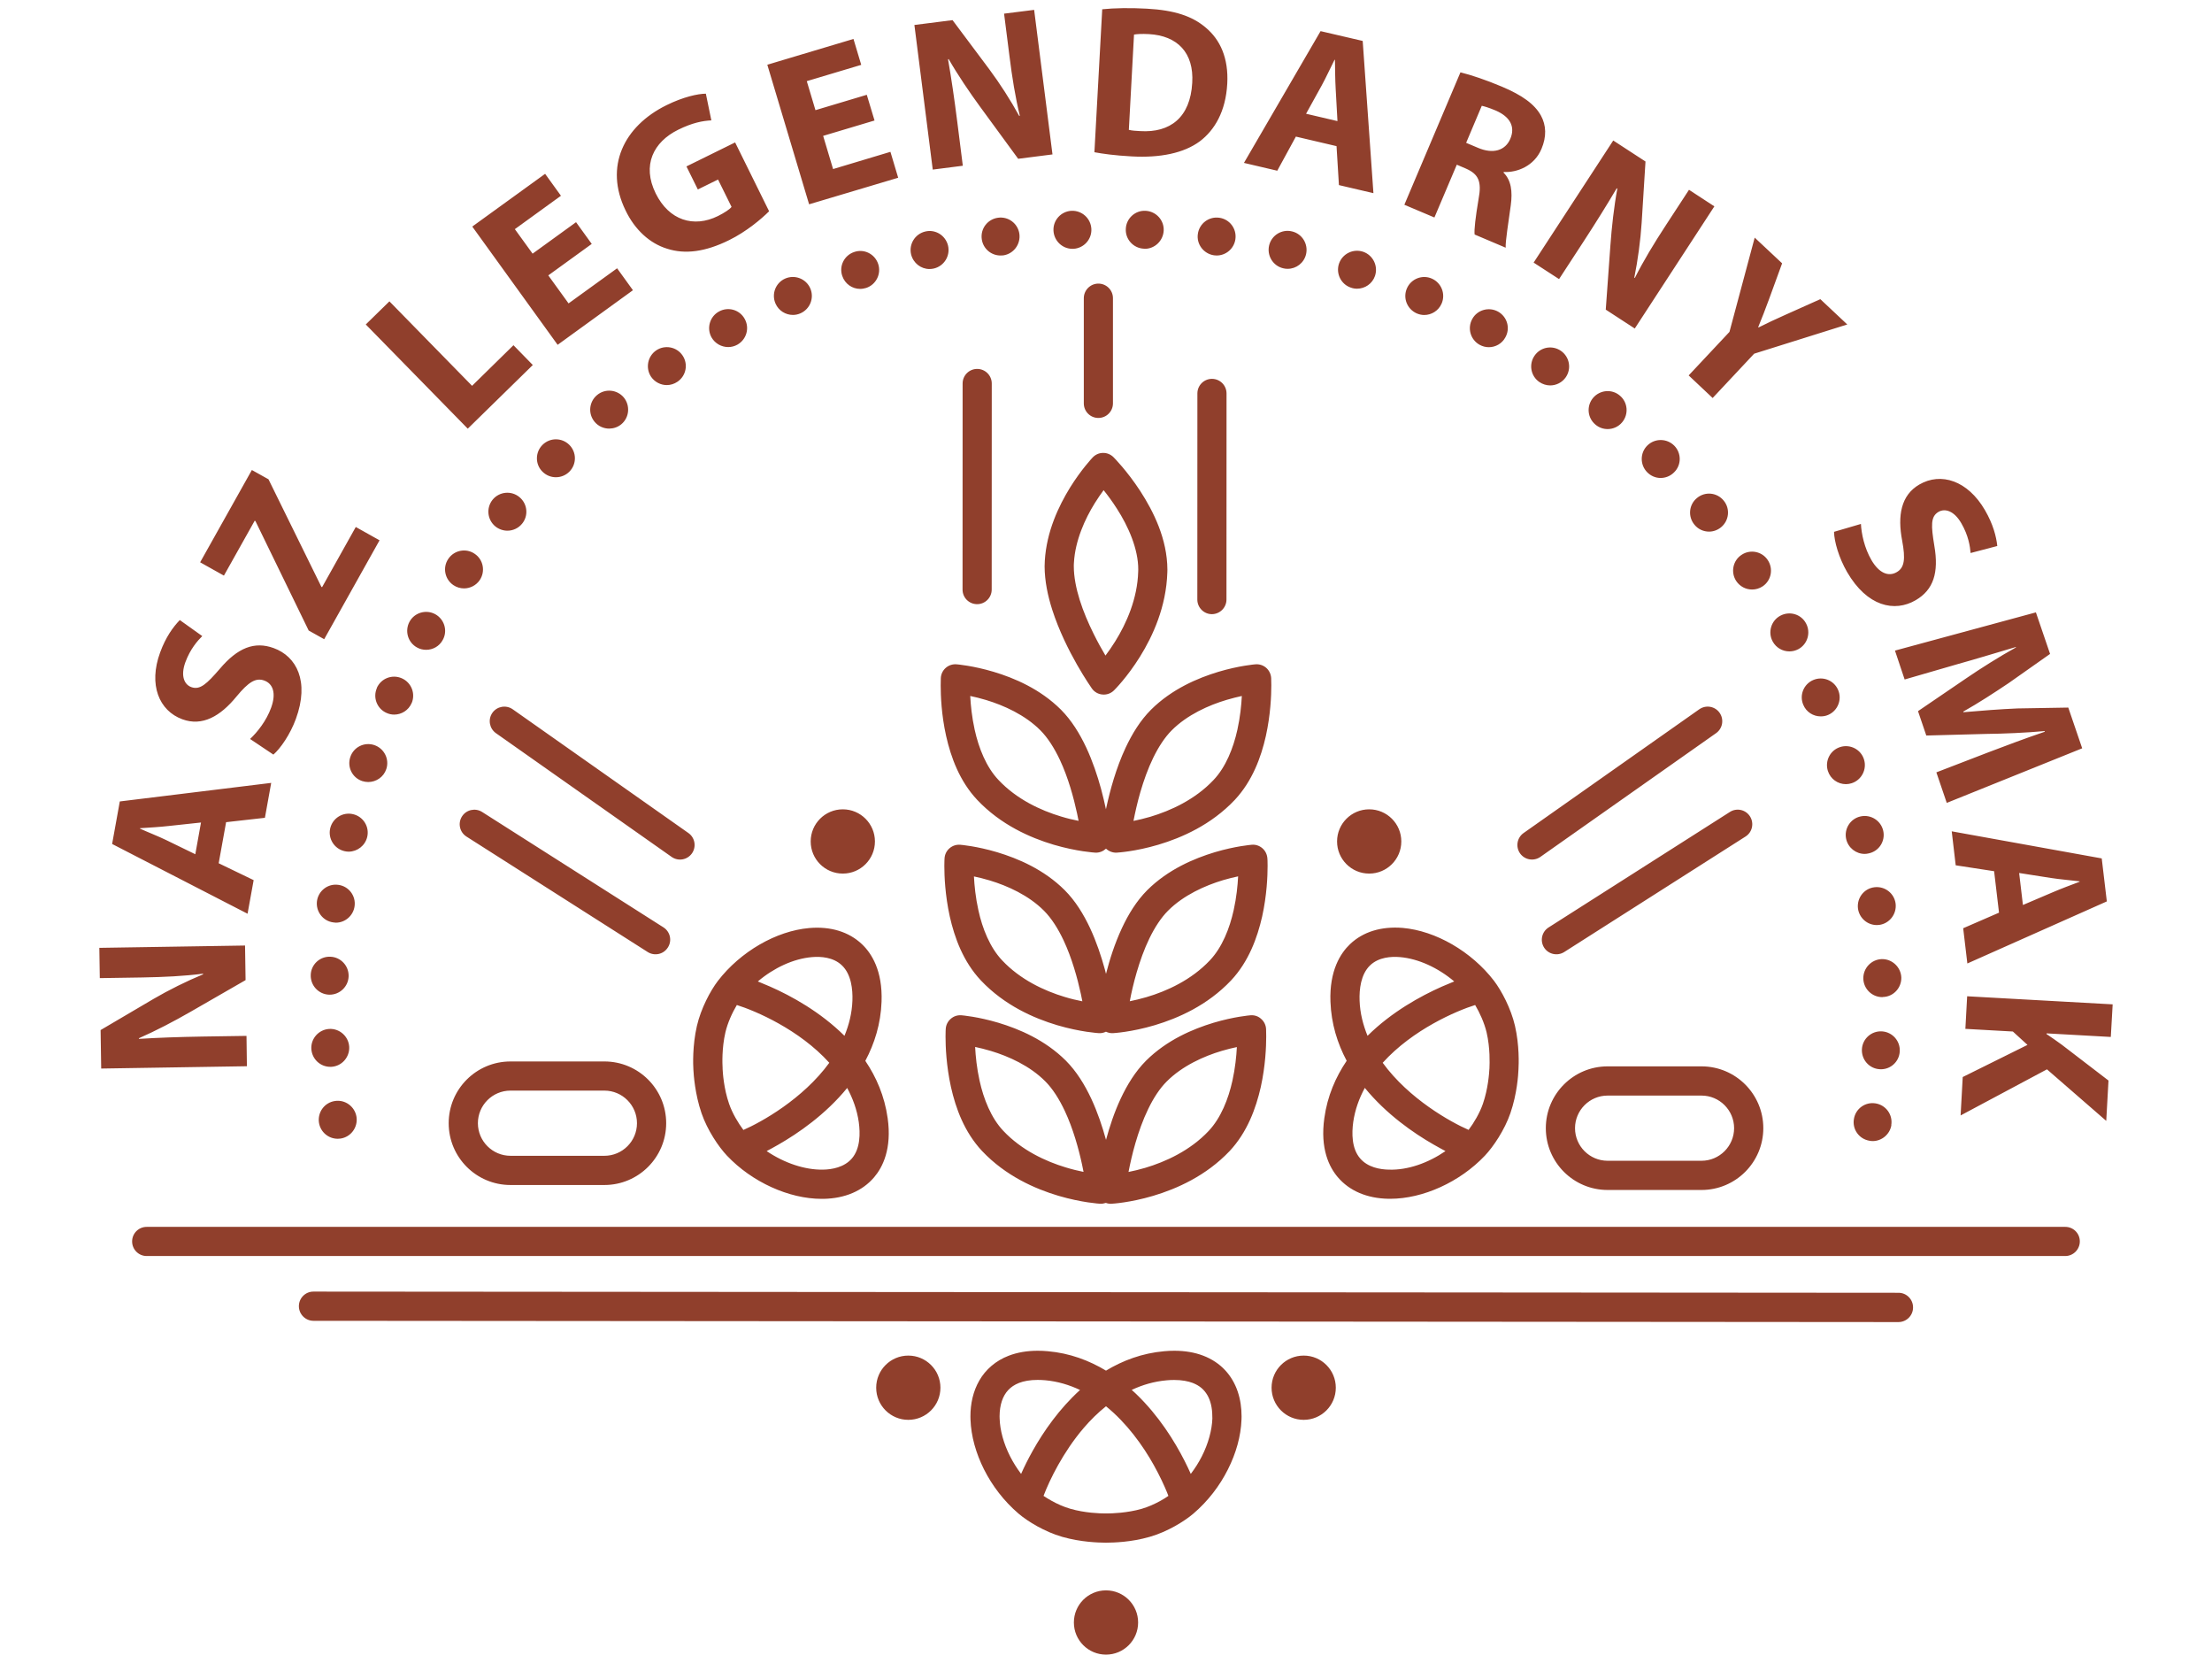 <?xml version="1.0" encoding="utf-8"?>
<svg version="1.1" xmlns="http://www.w3.org/2000/svg" xmlns:xlink="http://www.w3.org/1999/xlink" x="0px"
	 y="0px" viewBox="0 0 334 251" style="enable-background:new 0 0 334 251;" xml:space="preserve">
<style type="text/css">
	.st0{fill:#903f2c;}
</style>
<g>
	<path class="st0" d="M145.35,57.89L145.34,89c0,1.22,0.98,2.2,2.2,2.2c1.22,0,2.2-0.99,2.2-2.2l0.01-31.11c0-1.22-0.99-2.2-2.2-2.2
		C146.33,55.69,145.35,56.67,145.35,57.89 M203.85,142.52c-1.44,1.37-3.13,3.99-2.96,8.68c0.12,3.34,1.06,6.32,2.45,8.93
		c-1.66,2.46-2.91,5.31-3.37,8.63c-0.66,4.65,0.74,7.43,2.03,8.94c1.76,2.07,4.41,3.2,7.66,3.26h0.26c4.94,0,10.52-2.53,14.29-6.51
		c1.28-1.36,2.97-3.86,3.85-6.41c1.01-2.93,1.19-5.8,1.22-6.59c0.05-0.82,0.15-3.67-0.53-6.61c-0.61-2.63-2.03-5.29-3.16-6.78
		c-3.39-4.42-8.81-7.56-13.8-7.99C208.56,139.81,205.82,140.65,203.85,142.52 M209.74,176.56c-1.36-0.02-3.22-0.34-4.38-1.71
		c-1.28-1.5-1.26-3.8-1.03-5.47c0.27-1.88,0.9-3.59,1.75-5.16c3.25,3.98,7.37,6.83,10.4,8.56c0.66,0.38,1.24,0.69,1.78,0.98
		C215.61,175.58,212.53,176.65,209.74,176.56 M224.47,155.85c0.55,2.36,0.46,4.73,0.43,5.34h0c0,0.01,0,0.06,0,0.1
		c0,0.02,0,0.05-0.01,0.06h0c-0.03,0.62-0.19,2.99-0.98,5.27c-0.48,1.39-1.35,2.87-2.16,3.94c-2.69-1.17-8.99-4.66-12.97-10.13
		c4.54-5.03,11.16-7.85,13.96-8.72C223.42,152.85,224.13,154.41,224.47,155.85 M211.42,144.48c2.76,0.24,5.72,1.61,8.16,3.67
		c-0.55,0.22-1.17,0.48-1.86,0.78c-3.18,1.41-7.58,3.81-11.23,7.43c-0.67-1.65-1.13-3.41-1.2-5.31c-0.06-1.68,0.17-3.97,1.59-5.33
		C208.18,144.48,210.07,144.36,211.42,144.48 M226.2,47.04c-1.37-0.76-3.13-0.28-3.89,1.1c-0.78,1.39-0.28,3.13,1.09,3.9
		c0.45,0.25,0.93,0.37,1.4,0.37c1.01,0,1.99-0.53,2.5-1.48C228.08,49.56,227.59,47.82,226.2,47.04 M212.44,43.52
		c-0.64,1.45,0.01,3.12,1.46,3.78c0.37,0.16,0.76,0.25,1.15,0.25c1.1,0,2.15-0.64,2.62-1.71c0.64-1.45-0.02-3.14-1.46-3.78
		C214.78,41.42,213.08,42.07,212.44,43.52 M191.37,129.59c-0.04-0.6-0.3-1.15-0.75-1.54c-0.45-0.39-1.03-0.59-1.63-0.53
		c-0.1,0.01-2.46,0.2-5.58,1.13c-3.11,0.94-7.03,2.59-10.18,5.72c-1.63,1.64-2.85,3.64-3.82,5.72c-1.09,2.33-1.86,4.77-2.41,6.92
		c-0.06-0.24-0.12-0.46-0.18-0.7c-0.54-1.97-1.26-4.14-2.23-6.22c-0.98-2.08-2.2-4.09-3.83-5.72c-3.14-3.13-7.06-4.78-10.18-5.72
		c-3.12-0.93-5.47-1.12-5.58-1.13c-0.6-0.05-1.18,0.14-1.63,0.53c-0.45,0.39-0.72,0.94-0.75,1.54c0,0.04-0.03,0.44-0.03,1.12
		c0,1.52,0.11,4.41,0.82,7.63c0.72,3.21,2.03,6.82,4.69,9.65c3.56,3.77,8.01,5.72,11.54,6.77c3.53,1.04,6.19,1.19,6.3,1.2
		c0.36,0.02,0.72-0.06,1.05-0.22c0.32,0.15,0.68,0.24,1.05,0.22c0.12-0.01,2.77-0.15,6.31-1.2c3.52-1.05,7.97-2.99,11.54-6.77
		c2.65-2.83,3.96-6.43,4.69-9.65c0.71-3.22,0.82-6.11,0.82-7.63C191.4,130.03,191.38,129.62,191.37,129.59 M160.76,150.49
		c-3.04-0.91-6.7-2.6-9.44-5.52c-1.84-1.94-2.99-4.81-3.59-7.58c-0.42-1.89-0.6-3.71-0.67-5.09c0.7,0.15,1.52,0.34,2.4,0.61
		c2.68,0.81,5.88,2.25,8.19,4.58c1.11,1.11,2.12,2.7,2.95,4.47c1.25,2.66,2.09,5.71,2.6,8.06c0.09,0.41,0.16,0.78,0.23,1.13
		C162.63,150.99,161.73,150.79,160.76,150.49 M186.28,137.38c-0.61,2.77-1.75,5.64-3.59,7.58c-2.79,2.97-6.52,4.66-9.58,5.56
		c-0.93,0.27-1.77,0.47-2.52,0.62c0.23-1.23,0.57-2.74,1.04-4.35c0.5-1.71,1.14-3.53,1.94-5.17c0.8-1.64,1.75-3.1,2.79-4.14
		c2.35-2.36,5.62-3.81,8.32-4.62c0.84-0.25,1.6-0.43,2.27-0.57C186.88,133.68,186.7,135.49,186.28,137.38 M195.67,20.62l6.14,1.44
		l0.36,5.88l5.21,1.22l-1.62-22.98L199.4,4.7l-11.57,19.89l5.03,1.18L195.67,20.62z M199.56,12.92c0.64-1.16,1.34-2.7,1.95-3.9
		l0.06,0.02c0.02,1.35,0.03,3.02,0.11,4.38l0.27,4.86l-4.74-1.11L199.56,12.92z M188.81,153.26c-0.1,0.01-2.46,0.2-5.58,1.13
		c-3.11,0.94-7.03,2.59-10.18,5.72c-1.63,1.64-2.85,3.64-3.83,5.73c-0.98,2.09-1.68,4.25-2.22,6.23c0,0,0-0.01,0-0.01
		c-0.54-1.97-1.26-4.14-2.23-6.22c-0.98-2.08-2.2-4.09-3.83-5.73c-3.14-3.13-7.06-4.78-10.18-5.72c-3.12-0.93-5.47-1.12-5.58-1.13
		c-0.6-0.05-1.18,0.14-1.63,0.54c-0.45,0.39-0.72,0.94-0.75,1.53c0,0.04-0.03,0.44-0.03,1.13c0,1.52,0.11,4.41,0.82,7.63
		c0.72,3.22,2.03,6.81,4.69,9.65c3.56,3.77,8.01,5.72,11.54,6.77c3.53,1.04,6.19,1.19,6.3,1.2c0.3,0.01,0.59-0.04,0.86-0.13
		c0.27,0.1,0.56,0.15,0.86,0.13c0.12-0.01,2.77-0.15,6.3-1.2c3.52-1.05,7.97-3,11.54-6.77c2.65-2.84,3.96-6.43,4.69-9.65
		c0.71-3.22,0.82-6.11,0.82-7.63c0-0.68-0.02-1.09-0.02-1.12c-0.03-0.6-0.3-1.15-0.75-1.54
		C189.99,153.4,189.41,153.21,188.81,153.26 M160.94,176.23c-3.04-0.91-6.69-2.6-9.44-5.52c-1.84-1.94-2.98-4.81-3.59-7.58
		c-0.42-1.9-0.6-3.71-0.67-5.09c0.7,0.15,1.51,0.34,2.4,0.61c2.68,0.81,5.88,2.25,8.19,4.58c1.11,1.1,2.12,2.7,2.95,4.47
		c1.25,2.66,2.09,5.71,2.6,8.07c0.09,0.4,0.16,0.78,0.23,1.13C162.82,176.74,161.92,176.53,160.94,176.23 M186.09,163.13
		c-0.61,2.77-1.75,5.64-3.59,7.59c-2.79,2.97-6.52,4.66-9.58,5.57c-0.92,0.27-1.77,0.47-2.52,0.62c0.24-1.23,0.57-2.74,1.04-4.35
		c0.5-1.72,1.14-3.53,1.94-5.17c0.79-1.64,1.75-3.11,2.79-4.14c2.35-2.36,5.62-3.82,8.32-4.62c0.84-0.25,1.6-0.43,2.27-0.57
		C186.69,159.42,186.51,161.23,186.09,163.13 M191.94,102.35c-0.04-0.6-0.3-1.14-0.75-1.54c-0.45-0.39-1.03-0.58-1.63-0.53
		c-0.1,0.01-2.46,0.2-5.58,1.13c-3.11,0.94-7.03,2.59-10.18,5.72c-1.63,1.63-2.85,3.64-3.83,5.72c-1.46,3.12-2.35,6.44-2.91,9
		c-0.03,0.11-0.04,0.21-0.07,0.31c-0.2-0.94-0.44-1.98-0.74-3.09c-0.54-1.97-1.26-4.14-2.23-6.22c-0.98-2.08-2.2-4.09-3.82-5.72
		c-3.14-3.13-7.06-4.79-10.18-5.72c-3.12-0.93-5.48-1.12-5.58-1.13c-0.6-0.05-1.18,0.14-1.63,0.53c-0.45,0.39-0.72,0.94-0.75,1.54
		c0,0.03-0.02,0.44-0.02,1.12c0,1.52,0.1,4.41,0.82,7.63c0.72,3.21,2.03,6.81,4.69,9.64c3.56,3.77,8.01,5.72,11.54,6.77
		c3.53,1.04,6.18,1.19,6.3,1.2c0.6,0.03,1.17-0.2,1.61-0.6c0.44,0.4,1.01,0.63,1.61,0.6c0.12-0.01,2.77-0.15,6.3-1.2
		c3.52-1.05,7.97-2.99,11.54-6.77c2.65-2.84,3.97-6.43,4.69-9.65c0.71-3.22,0.82-6.11,0.82-7.63
		C191.96,102.79,191.94,102.38,191.94,102.35 M160.2,123.25c-3.04-0.91-6.69-2.59-9.44-5.52c-1.84-1.94-2.98-4.81-3.59-7.58
		c-0.42-1.9-0.6-3.71-0.67-5.09c0.7,0.15,1.52,0.34,2.4,0.61c2.68,0.81,5.88,2.25,8.19,4.57c1.11,1.11,2.12,2.7,2.95,4.47
		c1.25,2.66,2.08,5.71,2.59,8.07c0.09,0.4,0.16,0.77,0.23,1.13C162.07,123.76,161.18,123.55,160.2,123.25 M186.84,110.15
		c-0.61,2.77-1.75,5.64-3.59,7.58c-2.79,2.97-6.52,4.66-9.58,5.57c-0.93,0.27-1.77,0.47-2.52,0.62c0.24-1.23,0.57-2.74,1.04-4.36
		c0.5-1.71,1.14-3.53,1.94-5.17c0.8-1.64,1.75-3.1,2.79-4.14c2.35-2.36,5.62-3.81,8.32-4.61c0.84-0.25,1.6-0.43,2.27-0.58
		C187.44,106.44,187.26,108.25,186.84,110.15 M201.89,127.02c0,2.68,2.17,4.85,4.85,4.85c2.68,0,4.85-2.17,4.85-4.85
		c0-2.68-2.17-4.85-4.85-4.85C204.06,122.17,201.89,124.34,201.89,127.02 M205.82,38c-1.51-0.5-3.13,0.31-3.64,1.8
		c-0.5,1.49,0.31,3.13,1.8,3.62c0.31,0.11,0.61,0.16,0.92,0.16c1.2,0,2.32-0.75,2.72-1.94C208.12,40.13,207.31,38.51,205.82,38
		 M287.59,102.57l8.04-2.33c2.65-0.73,5.89-1.73,8.75-2.57l0.02,0.06c-2.55,1.42-5.28,3.14-7.49,4.65l-7.3,4.97l1.25,3.68l9-0.24
		c2.72-0.03,5.98-0.17,8.86-0.43l0.03,0.1c-3.03,1.03-6.03,2.16-8.5,3.1l-7.87,3.03l1.57,4.61l20.45-8.24l-2.1-6.15l-7.68,0.13
		c-2.55,0.11-5.54,0.34-8.15,0.57l-0.03-0.09c2.29-1.29,4.66-2.83,6.85-4.3l6.26-4.41l-2.14-6.27l-21.28,5.77L287.59,102.57z
		 M259.86,79.6c1.23-1,1.42-2.81,0.41-4.03c-1-1.23-2.8-1.42-4.03-0.4c-1.23,0.99-1.4,2.8-0.4,4.02c0.56,0.7,1.38,1.06,2.22,1.06
		C258.69,80.25,259.33,80.03,259.86,79.6 M252.77,71.31c1.14-1.1,1.14-2.92,0.03-4.04c-1.12-1.12-2.94-1.13-4.06-0.02
		c-1.12,1.1-1.13,2.92-0.02,4.04c0.56,0.57,1.29,0.86,2.02,0.86C251.48,72.15,252.21,71.87,252.77,71.31 M242.74,179.63h14.18
		c5.15,0,9.33-4.18,9.33-9.33c0-5.15-4.18-9.33-9.33-9.33h-14.18c-5.15,0-9.33,4.18-9.33,9.33
		C233.41,175.45,237.59,179.63,242.74,179.63 M242.74,165.38h14.18c2.71,0,4.92,2.21,4.92,4.92c0,2.71-2.21,4.92-4.92,4.92h-14.18
		c-2.72,0-4.92-2.21-4.92-4.92C237.82,167.59,240.03,165.38,242.74,165.38 M236.19,143.71l27.37-17.43
		c1.03-0.65,1.33-2.01,0.68-3.04c-0.65-1.03-2.02-1.33-3.04-0.67l-27.37,17.43c-1.03,0.65-1.33,2.01-0.68,3.04
		C233.8,144.06,235.17,144.36,236.19,143.71 M244.94,63.74c1.01-1.21,0.86-3.02-0.36-4.03c-1.21-1.03-3.02-0.85-4.04,0.36
		c-1.01,1.21-0.86,3.01,0.37,4.03c0.53,0.45,1.18,0.67,1.84,0.67C243.55,64.77,244.38,64.42,244.94,63.74 M283.21,166.56
		c-1.56-0.26-3.03,0.79-3.28,2.36c-0.27,1.56,0.79,3.03,2.36,3.28c0.16,0.03,0.31,0.05,0.47,0.05c1.37,0,2.6-1.01,2.83-2.41h-0.02
		C285.83,168.29,284.78,166.82,283.21,166.56 M295.3,130.62l5.8,0.89l0.74,6.26l-5.41,2.35l0.63,5.32l21.06-9.37l-0.77-6.49
		l-22.65-4.09L295.3,130.62z M309.67,132.53c1.31,0.21,3,0.34,4.34,0.51l0,0.06c-1.26,0.48-2.83,1.06-4.08,1.6l-4.48,1.91
		l-0.57-4.83L309.67,132.53z M151.08,38.57c0.12,0,0.27,0,0.41-0.02c1.56-0.23,2.64-1.68,2.43-3.25c-0.22-1.56-1.66-2.66-3.24-2.43
		c-1.57,0.22-2.66,1.66-2.44,3.23C148.44,37.55,149.67,38.57,151.08,38.57 M234.07,58.18c0.9,0,1.8-0.43,2.36-1.24
		c0.89-1.3,0.56-3.08-0.74-3.98c-1.31-0.9-3.08-0.58-3.98,0.73c-0.9,1.3-0.58,3.09,0.73,3.98C232.93,58,233.51,58.18,234.07,58.18
		 M229.52,128.82c0.7,0.99,2.07,1.23,3.07,0.53l26.53-18.68c0.99-0.7,1.23-2.07,0.53-3.07c-0.7-1-2.07-1.23-3.07-0.53l-26.53,18.68
		C229.06,126.45,228.82,127.83,229.52,128.82 M266.92,84.54c-0.87-1.32-2.66-1.66-3.96-0.78c-1.32,0.87-1.66,2.66-0.79,3.96
		c0.56,0.83,1.46,1.27,2.39,1.27c0.54,0,1.09-0.15,1.59-0.48C267.46,87.63,267.8,85.86,266.92,84.54 M258.6,60.08l6.27-6.69
		l14.06-4.41l-4.07-3.82l-5.23,2.34c-1.55,0.7-2.8,1.27-4.1,1.93l-0.05-0.05c0.58-1.43,1.05-2.6,1.64-4.23l1.97-5.4l-4.14-3.88
		l-3.81,14.23l-6.16,6.57L258.6,60.08z M286.85,158.74c0.11-1.58-1.09-2.94-2.66-3.05c-1.58-0.11-2.95,1.09-3.05,2.66
		c-0.1,1.59,1.09,2.95,2.66,3.05c0.06,0.01,0.12,0.01,0.19,0.01C285.5,161.42,286.76,160.25,286.85,158.74 M284.13,144.78
		c-1.57,0.05-2.81,1.37-2.78,2.94c0.04,1.56,1.32,2.8,2.87,2.8c0.02,0,0.05-0.02,0.08-0.02c1.57-0.03,2.82-1.35,2.79-2.94
		C287.03,146,285.71,144.74,284.13,144.78 M278.9,86.35c3.03,5.22,7.17,6.11,10.36,4.25c2.68-1.56,3.52-4.15,2.81-8.24
		c-0.49-3-0.58-4.38,0.63-5.09c0.99-0.57,2.36-0.16,3.44,1.7c1.09,1.86,1.33,3.53,1.41,4.51l4.03-1.06
		c-0.15-1.42-0.62-3.27-1.86-5.41c-2.61-4.49-6.66-5.76-9.91-3.87c-2.77,1.61-3.32,4.68-2.59,8.49c0.51,2.76,0.36,4.06-0.83,4.74
		c-1.24,0.72-2.66,0.15-3.81-1.82c-1.07-1.84-1.51-3.96-1.59-5.46l-4.06,1.19C276.95,81.7,277.64,84.17,278.9,86.35 M270.18,98.33
		c0.47,0,0.93-0.11,1.37-0.34c1.39-0.76,1.9-2.5,1.15-3.89c-0.74-1.4-2.49-1.91-3.89-1.15c-1.38,0.74-1.9,2.49-1.15,3.87
		C268.18,97.79,269.17,98.33,270.18,98.33 M219.97,24.86l1.38,0.59c1.85,0.82,2.43,1.88,1.9,4.63c-0.46,2.75-0.68,4.61-0.59,5.32
		l4.69,1.99c-0.06-0.95,0.43-3.86,0.77-6.41c0.28-2.08,0.07-3.77-1.1-4.93l0.04-0.09c2.01,0.11,4.6-0.89,5.69-3.47
		c0.79-1.86,0.73-3.56-0.07-5.03c-0.96-1.75-2.87-3.1-5.88-4.37c-2.43-1.03-4.7-1.78-6.28-2.17l-8.47,19.99l4.54,1.92L219.97,24.86z
		 M223.74,15.97c0.36,0.08,1.03,0.26,2.14,0.73c2.09,0.92,2.96,2.39,2.17,4.25c-0.75,1.77-2.59,2.34-4.87,1.37l-1.8-0.76
		L223.74,15.97z M235.41,42.13l3.62-5.55c1.96-3.01,3.6-5.64,5.08-8.15l0.1,0.03c-0.51,2.75-0.86,5.91-1.05,8.6l-0.7,9.68l4.38,2.85
		l12.02-18.44l-3.83-2.5l-3.52,5.39c-1.8,2.76-3.34,5.3-4.66,7.92l-0.08-0.05c0.53-2.61,0.94-5.63,1.11-8.28l0.58-9.25l-4.87-3.17
		l-12.02,18.43L235.41,42.13z M274.92,108.14c0.38,0,0.75-0.06,1.12-0.22c1.45-0.62,2.13-2.32,1.51-3.76
		c-0.62-1.46-2.3-2.13-3.76-1.51c-1.45,0.62-2.13,2.3-1.5,3.75C272.74,107.49,273.8,108.14,274.92,108.14 M283.05,133.93
		c-1.59,0.18-2.69,1.62-2.51,3.19c0.19,1.46,1.42,2.52,2.84,2.52c0.11,0,0.23,0,0.36-0.02c1.55-0.2,2.67-1.63,2.49-3.2
		C286.04,134.87,284.63,133.75,283.05,133.93 M278.72,118.37c0.29,0,0.59-0.05,0.87-0.14c1.5-0.48,2.34-2.1,1.86-3.61
		c-0.48-1.51-2.1-2.33-3.6-1.85c-1.51,0.48-2.33,2.1-1.85,3.61C276.39,117.59,277.5,118.37,278.72,118.37 M281.56,128.9
		c0.2,0,0.4-0.03,0.61-0.08c1.56-0.33,2.53-1.86,2.19-3.4c-0.34-1.54-1.87-2.52-3.42-2.18c-1.54,0.33-2.52,1.87-2.18,3.41
		C279.06,127.98,280.24,128.9,281.56,128.9 M311.85,185.2H22.15c-1.22,0-2.2,0.98-2.2,2.2c0,1.22,0.99,2.2,2.2,2.2h289.69
		c1.21,0,2.2-0.99,2.2-2.2C314.05,186.18,313.06,185.2,311.85,185.2 M129.88,43.61c0.31,0,0.62-0.06,0.92-0.15
		c1.49-0.5,2.3-2.13,1.8-3.62c-0.51-1.51-2.13-2.32-3.62-1.8c-1.51,0.5-2.32,2.13-1.8,3.62C127.58,42.85,128.68,43.61,129.88,43.61
		 M122.41,127.02c0,2.68,2.17,4.85,4.85,4.85s4.85-2.17,4.85-4.85c0-2.68-2.17-4.85-4.85-4.85S122.41,124.34,122.41,127.02
		 M118.56,42.05c-1.45,0.64-2.1,2.33-1.46,3.78c0.47,1.07,1.52,1.71,2.63,1.71c0.37,0,0.78-0.08,1.15-0.25
		c1.44-0.64,2.1-2.33,1.46-3.78C121.7,42.07,120.01,41.42,118.56,42.05 M100.75,37.55c2.69,0.86,5.74,0.48,9.34-1.3
		c2.61-1.28,4.89-3.21,6.04-4.36L111,21.5l-7.35,3.62l1.72,3.48l3.05-1.5l2.04,4.13c-0.26,0.35-1.03,0.87-2.05,1.38
		c-3.66,1.81-7.39,0.66-9.4-3.41c-2.11-4.27-0.34-7.77,3.38-9.61c2.17-1.07,3.7-1.35,5.02-1.42l-0.83-4.03
		c-1.2,0.01-3.4,0.48-5.95,1.74c-6.47,3.19-9.39,9.29-6.18,15.87C95.84,34.66,98.1,36.75,100.75,37.55 M95.57,43.81l-2.39-3.31
		l-7.33,5.3l-3.06-4.23l6.56-4.75l-2.37-3.28l-6.56,4.75l-2.68-3.7l6.96-5.04l-2.39-3.31l-11,7.96L84.2,52.05L95.57,43.81z
		 M85.97,71.2c1.12-1.12,1.12-2.94-0.02-4.06c-1.12-1.1-2.92-1.1-4.04,0.02c-1.12,1.12-1.12,2.94,0,4.04
		c0.56,0.56,1.29,0.84,2.02,0.84C84.68,72.04,85.41,71.76,85.97,71.2 M80.45,55.1l-2.92-2.99l-6.25,6.13L58.8,45.49l-3.57,3.49
		l15.4,15.73L80.45,55.1z M93.82,64.04c1.21-1.01,1.37-2.81,0.37-4.04c-1.02-1.21-2.83-1.38-4.04-0.36
		c-1.21,1.01-1.39,2.81-0.37,4.03c0.56,0.68,1.38,1.03,2.21,1.03C92.63,64.69,93.28,64.49,93.82,64.04 M100.68,58.13
		c0.56,0,1.12-0.17,1.62-0.51c1.31-0.89,1.65-2.67,0.75-3.98c-0.89-1.3-2.68-1.63-3.98-0.74c-1.3,0.9-1.63,2.69-0.75,3.99
		C98.88,57.69,99.78,58.13,100.68,58.13 M105.93,168.05c0.88,2.55,2.57,5.06,3.85,6.41c3.77,3.98,9.35,6.51,14.29,6.51h0.27
		c3.24-0.06,5.89-1.19,7.65-3.26c1.29-1.51,2.7-4.3,2.04-8.94c-0.47-3.32-1.71-6.17-3.37-8.63c1.39-2.62,2.33-5.59,2.45-8.93
		c0.17-4.69-1.51-7.31-2.96-8.68c-1.97-1.87-4.73-2.72-7.96-2.44c-4.99,0.43-10.4,3.57-13.8,7.99c-1.13,1.48-2.55,4.15-3.16,6.78
		c-0.69,2.99-0.58,5.88-0.53,6.64C104.74,162.24,104.93,165.14,105.93,168.05 M128.64,174.86c-1.16,1.36-3.03,1.68-4.38,1.7
		c-2.74,0.05-5.84-1-8.5-2.8c0.53-0.28,1.09-0.58,1.73-0.95c3.03-1.73,7.17-4.58,10.43-8.58c0.84,1.57,1.48,3.27,1.75,5.16
		C129.9,171.06,129.92,173.35,128.64,174.86 M122.58,144.48c1.35-0.12,3.24,0,4.54,1.24c1.43,1.36,1.65,3.65,1.59,5.33
		c-0.07,1.9-0.52,3.66-1.2,5.31c-3.66-3.63-8.06-6.04-11.25-7.44c-0.68-0.3-1.29-0.55-1.83-0.77
		C116.86,146.09,119.81,144.72,122.58,144.48 M109.53,155.85c0.33-1.44,1.04-2.99,1.73-4.14c2.8,0.87,9.42,3.69,13.96,8.72
		c-3.99,5.48-10.28,8.97-12.97,10.14c-0.81-1.07-1.68-2.55-2.16-3.94c-0.8-2.3-0.95-4.67-0.98-5.27h0c0,0,0-0.03,0-0.03
		c0-0.05,0-0.1,0-0.11h0C109.07,160.59,108.98,158.22,109.53,155.85 M109.96,52.39c0.47,0,0.95-0.12,1.38-0.36
		c1.38-0.78,1.88-2.52,1.1-3.9c-0.76-1.38-2.5-1.88-3.89-1.1c-1.38,0.76-1.88,2.51-1.12,3.89
		C107.97,51.87,108.95,52.39,109.96,52.39 M38.3,132.86l-5.28-2.55l1.12-6.2l5.86-0.66l0.95-5.27l-22.86,2.8l-1.16,6.42l20.45,10.53
		L38.3,132.86z M29.49,128.95l-4.36-2.12c-1.19-0.58-2.77-1.19-4-1.75l0.01-0.06c1.34-0.09,3.02-0.18,4.37-0.34l4.84-0.52
		L29.49,128.95z M181.7,204.65c-1.3-0.5-2.77-0.75-4.38-0.75c-0.49,0-1,0.02-1.53,0.07c-3.31,0.29-6.25,1.4-8.79,2.93
		c-2.54-1.53-5.47-2.64-8.79-2.93c-0.52-0.05-1.03-0.07-1.52-0.07c-1.62,0-3.08,0.25-4.38,0.75c-1.95,0.74-3.49,2.09-4.43,3.73
		c-0.95,1.64-1.35,3.52-1.35,5.43c0,0.16,0,0.32,0.01,0.48c0.09,2.51,0.82,5.09,2.05,7.54c1.24,2.45,2.99,4.76,5.2,6.65
		c0.73,0.62,1.69,1.28,2.82,1.91c1.13,0.62,2.41,1.21,3.78,1.6c2.85,0.81,5.51,0.87,6.48,0.88H167h0.12
		c0.97-0.01,3.64-0.06,6.48-0.88c1.37-0.39,2.66-0.98,3.78-1.6c1.13-0.63,2.09-1.29,2.82-1.91c2.21-1.89,3.97-4.2,5.2-6.65
		c1.24-2.45,1.97-5.04,2.06-7.55c0.01-0.16,0.01-0.32,0.01-0.48c0-2.54-0.71-5.06-2.48-6.96C184.12,205.9,183,205.15,181.7,204.65
		 M155.94,218.99c-0.72,1.28-1.3,2.47-1.76,3.5c-0.64-0.85-1.2-1.74-1.66-2.65c-0.99-1.95-1.53-3.97-1.58-5.71l-0.01-0.33
		c0.01-1.75,0.48-3.08,1.3-3.96c0.42-0.45,0.94-0.81,1.65-1.09c0.71-0.27,1.63-0.45,2.8-0.45c0.35,0,0.73,0.02,1.13,0.05
		c1.91,0.17,3.66,0.71,5.27,1.47C159.93,212.68,157.58,216.07,155.94,218.99 M175.25,226.54c-0.89,0.49-1.91,0.95-2.86,1.22
		c-2.17,0.63-4.53,0.7-5.26,0.7h-0.03H167h-0.08h-0.05c-0.72,0-3.09-0.07-5.26-0.71c-0.95-0.27-1.97-0.72-2.86-1.22
		c-0.43-0.24-0.83-0.49-1.18-0.72c0.02-0.06,0.04-0.11,0.06-0.16c0.84-2.19,2.86-6.42,6-10.09c1.01-1.18,2.14-2.3,3.37-3.28
		c3.13,2.53,5.57,5.93,7.21,8.87c0.9,1.61,1.57,3.07,2.01,4.14c0.08,0.19,0.14,0.36,0.2,0.52
		C176.08,226.05,175.68,226.3,175.25,226.54 M183.06,214.13c-0.06,1.73-0.6,3.76-1.59,5.71c-0.46,0.91-1.02,1.8-1.67,2.65
		c-0.27-0.6-0.56-1.24-0.92-1.94c-1.54-3.03-3.92-6.85-7.31-10.11c-0.22-0.22-0.46-0.42-0.69-0.63c1.62-0.76,3.37-1.28,5.29-1.45
		c0.4-0.04,0.78-0.05,1.13-0.05c1.17,0,2.08,0.18,2.8,0.45c1.07,0.42,1.72,1.02,2.2,1.83c0.48,0.82,0.75,1.92,0.75,3.21
		L183.06,214.13z M196.85,204.63c-2.68,0-4.85,2.17-4.85,4.85s2.17,4.85,4.85,4.85c2.68,0,4.85-2.17,4.85-4.85
		S199.53,204.63,196.85,204.63 M167,240.07c-2.68,0-4.85,2.17-4.85,4.85c0,2.68,2.17,4.85,4.85,4.85c2.68,0,4.85-2.17,4.85-4.85
		C171.85,242.24,169.68,240.07,167,240.07 M318.72,156.53l0.28-4.92l-21.97-1.22l-0.27,4.92l7.17,0.4l2.21,2.02l-9.78,4.85
		l-0.32,5.8l13.04-6.96l8.95,7.78l0.34-6.09l-7.03-5.39c-0.75-0.53-1.51-1.1-2.33-1.63l0.01-0.1L318.72,156.53z M286.67,195.15
		l-239.33-0.18c-1.22-0.01-2.21,0.98-2.21,2.2c0,1.22,0.99,2.21,2.2,2.21l239.33,0.19c1.21,0,2.2-0.99,2.2-2.2
		C288.87,196.14,287.88,195.15,286.67,195.15 M137.15,204.63c-2.68,0-4.85,2.17-4.85,4.85s2.17,4.85,4.85,4.85
		c2.68,0,4.85-2.17,4.85-4.85S139.83,204.63,137.15,204.63 M27.54,108.58c3.01,1.1,5.73-0.45,8.18-3.45
		c1.79-2.16,2.89-2.87,4.18-2.4c1.35,0.49,1.82,1.95,1.04,4.1c-0.72,1.99-2.08,3.69-3.18,4.72l3.52,2.36
		c1.07-0.93,2.54-3.04,3.4-5.4c2.07-5.67,0.1-9.42-3.36-10.68c-2.91-1.06-5.44-0.04-8.12,3.12c-1.99,2.3-3,3.25-4.32,2.77
		c-1.07-0.39-1.63-1.71-0.9-3.73c0.74-2.02,1.86-3.28,2.56-3.97l-3.39-2.42c-1,1.03-2.12,2.56-2.97,4.89
		C22.39,103.36,24.01,107.29,27.54,108.58 M76.61,80.11c0.82,0,1.65-0.36,2.21-1.04c1.01-1.21,0.84-3.02-0.39-4.03
		c-1.21-1.01-3.02-0.84-4.03,0.37c-1.01,1.23-0.84,3.03,0.39,4.05C75.32,79.89,75.98,80.11,76.61,80.11 M38.46,78.6l0.11,0.06
		l8.04,16.52l2.34,1.31l8.36-14.93l-3.59-2.01l-5.09,9.09l-0.11-0.07l-7.98-16.22l-2.51-1.4l-7.81,13.93l3.59,2.01L38.46,78.6z
		 M37.22,156.37l-6.63,0.1c-3.59,0.06-6.69,0.17-9.59,0.35l-0.04-0.09c2.56-1.12,5.38-2.6,7.71-3.94l8.41-4.84L37,142.73l-22,0.35
		l0.07,4.57l6.43-0.1c3.3-0.06,6.26-0.2,9.16-0.57l0,0.1c-2.47,1.02-5.19,2.37-7.48,3.71l-7.99,4.7l0.09,5.81l22-0.35L37.22,156.37z
		 M104.48,128.82c0.7-1,0.46-2.37-0.53-3.07l-26.53-18.68c-1-0.7-2.37-0.46-3.07,0.53c-0.7,0.99-0.46,2.37,0.53,3.07l26.53,18.68
		C102.4,130.05,103.77,129.82,104.48,128.82 M161.93,37.56h0.14c1.57-0.08,2.8-1.42,2.72-3c-0.08-1.59-1.41-2.8-3-2.74
		c-1.57,0.08-2.8,1.41-2.72,3C159.15,36.36,160.41,37.56,161.93,37.56 M145.38,25.02l-0.83-6.57c-0.45-3.56-0.9-6.63-1.4-9.49
		l0.09-0.05c1.39,2.42,3.18,5.06,4.77,7.23l5.73,7.83l5.18-0.66l-2.77-21.82l-4.54,0.57l0.81,6.38c0.41,3.27,0.88,6.2,1.57,9.04
		l-0.1,0.01c-1.28-2.34-2.92-4.89-4.51-7.03l-5.55-7.42l-5.76,0.73l2.77,21.83L145.38,25.02z M135.62,26.83l-1.17-3.91l-8.66,2.6
		l-1.5-5.01l7.76-2.32l-1.17-3.88l-7.75,2.32l-1.31-4.38l8.22-2.46l-1.17-3.91l-13.01,3.89l6.31,21.07L135.62,26.83z M140.35,40.61
		c0.22,0,0.45-0.03,0.67-0.08c1.54-0.37,2.49-1.91,2.13-3.45c-0.37-1.54-1.91-2.51-3.45-2.13c-1.54,0.37-2.49,1.91-2.13,3.45
		C137.9,39.72,139.06,40.61,140.35,40.61 M181.17,21.33c2.22-1.68,3.91-4.49,4.14-8.7c0.21-3.88-1.08-6.66-3.27-8.48
		c-2.03-1.72-4.69-2.61-8.87-2.84c-2.51-0.14-4.9-0.1-6.74,0.09l-1.18,21.58c1.23,0.23,3.04,0.49,5.62,0.63
		C175.18,23.85,178.75,23.12,181.17,21.33 M171.23,5.22c0.43-0.08,1.15-0.13,2.26-0.07c4.27,0.24,6.81,2.79,6.53,7.35
		c-0.29,5.25-3.35,7.57-7.85,7.29c-0.62-0.03-1.3-0.07-1.72-0.19L171.23,5.22z M157.76,84.64c-0.02,0.28-0.03,0.57-0.03,0.85
		c0.01,2.23,0.48,4.46,1.16,6.58c2.04,6.32,5.92,11.76,5.97,11.85c0.37,0.53,0.96,0.87,1.61,0.92c0.64,0.06,1.28-0.17,1.74-0.63
		c0.08-0.08,1.97-1.95,3.92-5.08c1.94-3.12,3.97-7.54,4.13-12.72c0-0.14,0.01-0.28,0.01-0.42c-0.02-4.65-2.12-8.81-4.1-11.87
		c-2-3.06-3.96-5.03-4.03-5.1c-0.42-0.42-0.99-0.66-1.58-0.65c-0.6,0-1.16,0.25-1.57,0.68c-0.07,0.08-1.7,1.79-3.42,4.55
		C159.86,76.38,158.03,80.21,157.76,84.64 M162.16,84.91c0.19-3.33,1.67-6.59,3.16-8.98c0.46-0.74,0.91-1.38,1.32-1.94
		c0.61,0.76,1.31,1.7,2.01,2.8c1.7,2.64,3.24,6.07,3.22,9.21l-0.01,0.3c-0.11,4.07-1.78,7.81-3.47,10.52
		c-0.51,0.82-1.01,1.53-1.47,2.14c-0.55-0.92-1.18-2.05-1.8-3.31c-0.78-1.57-1.54-3.33-2.09-5.09c-0.55-1.76-0.89-3.52-0.89-5.06
		C162.14,85.3,162.14,85.1,162.16,84.91 M60.67,102.39c-1.45-0.64-3.14,0.01-3.78,1.47h0.02c-0.64,1.45,0.02,3.13,1.46,3.76
		c0.37,0.17,0.76,0.25,1.15,0.25c1.1,0,2.16-0.64,2.63-1.73v0.02C62.78,104.7,62.11,103.02,60.67,102.39 M168.05,60.89V45.01
		c0-1.22-0.99-2.2-2.2-2.2s-2.2,0.99-2.2,2.2v15.88c0,1.22,0.98,2.2,2.2,2.2S168.05,62.1,168.05,60.89 M185.19,90.5l0.01-31.11
		c0-1.22-0.99-2.2-2.2-2.2c-1.22,0-2.2,0.99-2.2,2.2l-0.01,31.11c0,1.22,0.99,2.21,2.2,2.21C184.2,92.7,185.19,91.72,185.19,90.5
		 M180.87,35.31c-0.23,1.55,0.87,3,2.44,3.23c0.13,0.02,0.26,0.03,0.39,0.03c1.42,0,2.64-1.04,2.84-2.47
		c0.22-1.57-0.87-3.02-2.44-3.23C182.53,32.65,181.09,33.74,180.87,35.31 M193.76,40.5c0.22,0.06,0.45,0.08,0.67,0.08
		c1.29,0,2.47-0.88,2.78-2.21c0.35-1.54-0.59-3.08-2.13-3.44c-1.54-0.37-3.08,0.58-3.45,2.12C191.27,38.59,192.22,40.14,193.76,40.5
		 M172.85,37.56c1.52,0,2.78-1.22,2.86-2.74c0.08-1.59-1.15-2.92-2.74-3c-1.57-0.08-2.92,1.15-2.98,2.74
		c-0.08,1.57,1.15,2.91,2.72,2.98C172.76,37.55,172.8,37.56,172.85,37.56 M58.33,116.09c0.5-1.49-0.32-3.12-1.82-3.62
		c-1.51-0.5-3.13,0.31-3.62,1.82c-0.5,1.51,0.31,3.13,1.82,3.62c0.29,0.09,0.6,0.14,0.9,0.14C56.81,118.04,57.93,117.3,58.33,116.09
		 M68.45,88.32c0.5,0.34,1.06,0.5,1.62,0.5c0.9,0,1.81-0.44,2.36-1.24c0.89-1.31,0.56-3.1-0.75-3.98c-1.3-0.9-3.09-0.56-3.98,0.75
		C66.8,85.65,67.15,87.43,68.45,88.32 M62.97,97.74c0.44,0.25,0.92,0.35,1.38,0.35c1.01,0,1.99-0.53,2.5-1.48
		c0.78-1.38,0.26-3.12-1.12-3.89c-1.38-0.76-3.13-0.26-3.89,1.12C61.08,95.24,61.58,96.98,62.97,97.74 M77.08,178.88h14.18
		c5.15,0,9.33-4.18,9.33-9.33c0-5.15-4.18-9.32-9.33-9.32H77.08c-5.15,0-9.33,4.17-9.33,9.32
		C67.75,174.71,71.93,178.88,77.08,178.88 M77.08,164.63h14.18c2.71,0,4.92,2.21,4.92,4.92c0,2.72-2.21,4.92-4.92,4.92H77.08
		c-2.71,0-4.92-2.21-4.92-4.92C72.16,166.84,74.36,164.63,77.08,164.63 M100.18,139.99L72.8,122.57c-1.03-0.65-2.39-0.35-3.04,0.67
		c-0.66,1.03-0.35,2.39,0.67,3.04l27.37,17.43c1.03,0.65,2.39,0.35,3.04-0.68C101.51,142.01,101.2,140.64,100.18,139.99
		 M49.87,161.04h0.15c1.59-0.09,2.78-1.44,2.71-3.01c-0.09-1.58-1.45-2.8-3.03-2.71c-1.57,0.1-2.78,1.45-2.69,3.02
		C47.11,159.88,48.37,161.04,49.87,161.04 M50.71,139.28c1.41,0,2.64-1.06,2.83-2.49c0.22-1.57-0.89-3.02-2.46-3.22
		c-1.56-0.22-3,0.88-3.22,2.45c-0.2,1.57,0.9,3.02,2.47,3.22C50.46,139.26,50.59,139.28,50.71,139.28 M55.45,126.33
		c0.36-1.54-0.61-3.08-2.15-3.43c-1.54-0.36-3.08,0.6-3.44,2.14c-0.36,1.54,0.61,3.08,2.14,3.44c0.22,0.05,0.44,0.08,0.65,0.08
		C53.96,128.55,55.14,127.65,55.45,126.33 M46.92,147.16c-0.06,1.59,1.17,2.92,2.75,2.99h0.11c1.52,0,2.8-1.21,2.86-2.75
		c0.06-1.58-1.17-2.92-2.75-2.98C48.3,144.35,46.97,145.59,46.92,147.16 M48.16,169.46c0.22,1.43,1.44,2.44,2.83,2.44
		c0.14,0,0.29-0.02,0.43-0.03c1.57-0.24,2.64-1.7,2.41-3.27c-0.25-1.57-1.71-2.64-3.26-2.4c-1.57,0.23-2.64,1.69-2.41,3.27V169.46z"
		/>
</g>
</svg>
